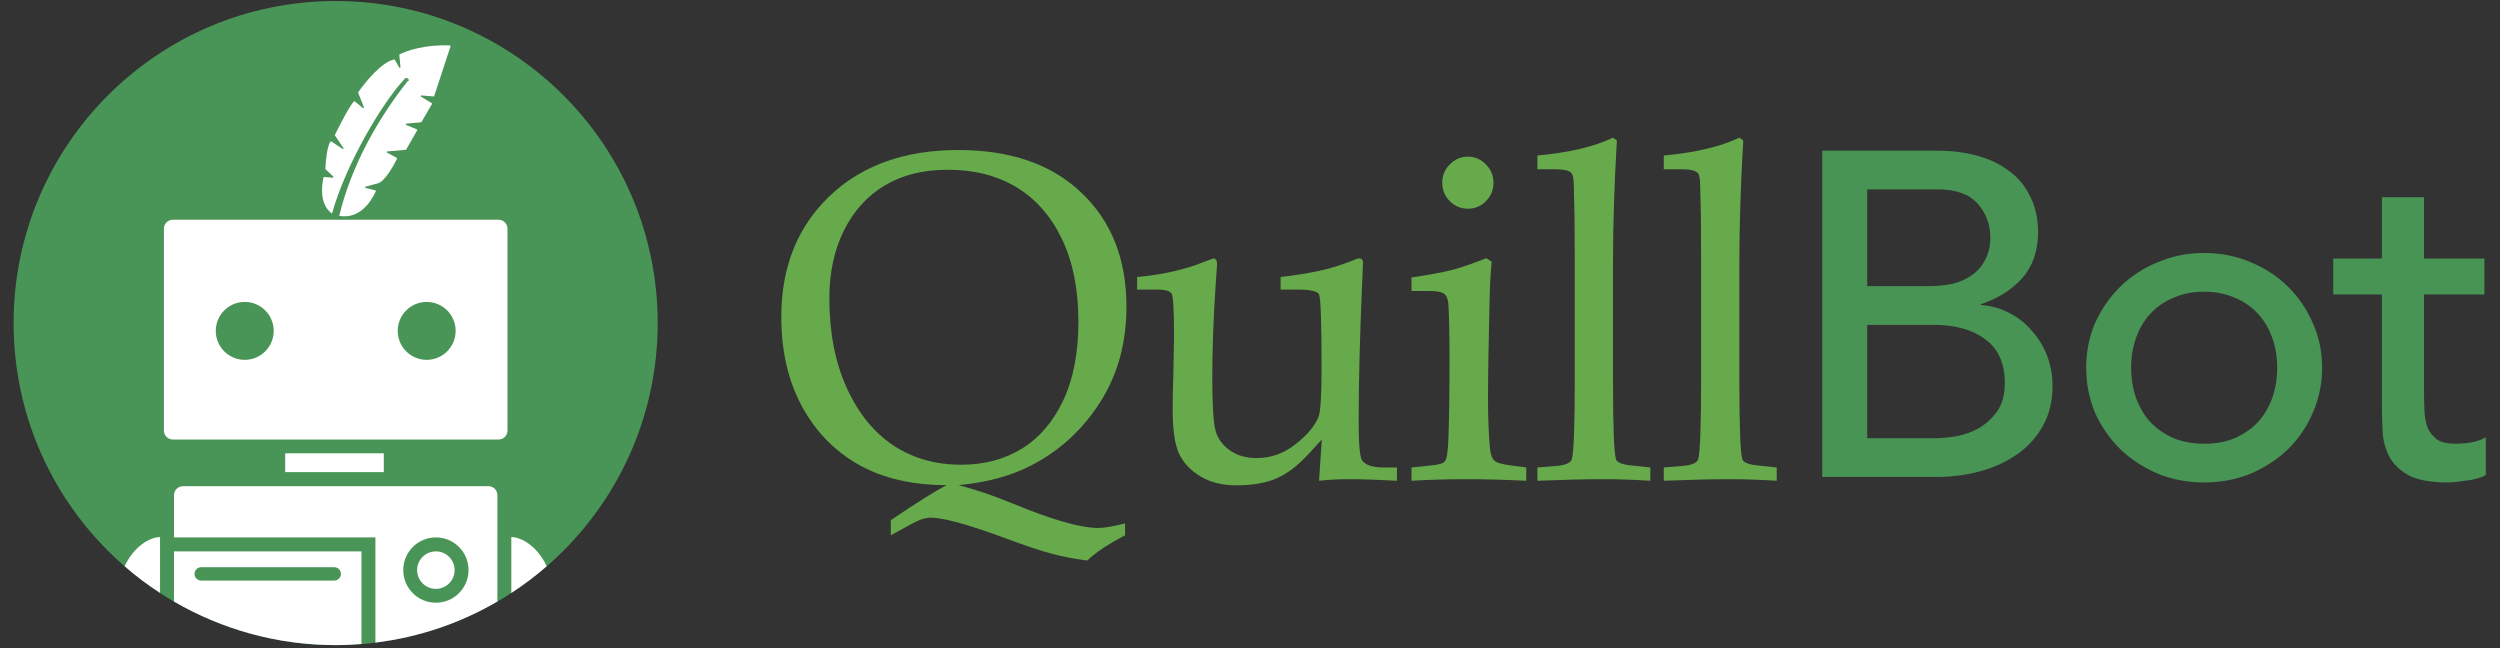<?xml version="1.0" encoding="UTF-8"?> <svg xmlns="http://www.w3.org/2000/svg" width="135" height="35" viewBox="0 0 135 35" fill="none"><rect x="0" y="0" width="135" height="35" fill="#333333" stroke="none"/><path d="M18.125 34.836C27.729 34.836 35.515 27.05 35.515 17.447C35.518 7.841 27.732 0.055 18.125 0.055C8.522 0.055 0.735 7.841 0.735 17.444C0.735 27.05 8.522 34.836 18.125 34.836Z" fill="#499557"></path><path d="M23.538 29.774C22.98 29.774 22.525 30.226 22.525 30.786C22.525 31.344 22.977 31.799 23.538 31.799C24.095 31.799 24.55 31.347 24.55 30.786C24.547 30.226 24.095 29.774 23.538 29.774Z" fill="white"></path><path fill-rule="evenodd" clip-rule="evenodd" d="M22.081 4.346L21.856 4.25L22.081 4.355C22.084 4.355 22.081 4.349 22.081 4.346Z" fill="white"></path><path fill-rule="evenodd" clip-rule="evenodd" d="M17.928 11.532C18.682 8.836 20.653 5.538 21.83 4.284L21.856 4.25C21.873 4.224 21.901 4.21 21.927 4.21C22.049 4.213 22.075 4.295 22.08 4.346L22.092 4.352L22.083 4.355L22.009 4.389C20.377 6.451 18.958 8.993 18.318 11.657C19.356 11.839 19.987 11 20.294 10.329C20.303 10.312 20.289 10.284 20.269 10.281L19.74 10.147C19.706 10.139 19.706 10.085 19.74 10.076L20.38 9.908C20.772 9.82 21.236 8.976 21.44 8.572C21.446 8.555 21.44 8.532 21.423 8.524L20.903 8.242C20.872 8.225 20.88 8.179 20.917 8.177L21.91 8.088C21.918 8.088 21.932 8.08 21.935 8.071L22.527 7.039C22.541 7.016 22.532 6.994 22.51 6.985L21.932 6.746C21.898 6.729 21.901 6.681 21.941 6.675L22.734 6.604C22.743 6.604 22.757 6.596 22.76 6.587L23.326 5.62C23.334 5.603 23.332 5.58 23.312 5.572L22.734 5.219C22.703 5.202 22.717 5.148 22.757 5.154L23.414 5.208C23.428 5.208 23.445 5.199 23.448 5.182L24.33 2.495C24.335 2.472 24.321 2.45 24.296 2.455C22.985 2.393 21.955 2.737 21.58 2.933C21.566 2.942 21.563 2.956 21.563 2.967L21.625 3.624C21.631 3.664 21.577 3.681 21.56 3.647L21.321 3.229C21.312 3.214 21.295 3.206 21.281 3.212C20.61 3.348 19.723 4.434 19.347 4.98C19.339 4.989 19.339 5.003 19.342 5.012L19.652 5.794C19.666 5.828 19.626 5.856 19.595 5.833L19.163 5.475C19.148 5.467 19.131 5.461 19.117 5.475C18.895 5.683 18.349 6.746 18.085 7.284C18.079 7.298 18.079 7.309 18.09 7.318L18.545 7.992C18.568 8.023 18.528 8.063 18.497 8.04L17.897 7.639C17.883 7.631 17.863 7.631 17.852 7.645C17.667 7.861 17.587 8.694 17.57 9.115C17.57 9.124 17.576 9.132 17.584 9.141L17.994 9.533C18.019 9.556 18.002 9.598 17.968 9.596L17.51 9.556C17.493 9.55 17.476 9.564 17.47 9.581C17.223 10.725 17.598 11.313 17.928 11.532Z" fill="white"></path><path d="M20.725 24.479H15.401V25.494H20.725V24.479Z" fill="white"></path><path fill-rule="evenodd" clip-rule="evenodd" d="M8.851 12.348V23.251C8.851 23.518 9.067 23.734 9.334 23.734H26.92C27.188 23.734 27.404 23.518 27.404 23.251V12.348C27.404 12.081 27.188 11.865 26.92 11.865H9.334C9.067 11.865 8.851 12.081 8.851 12.348ZM13.216 19.432C12.351 19.432 11.652 18.732 11.652 17.868C11.652 17.003 12.351 16.304 13.216 16.304C14.08 16.304 14.78 17.003 14.78 17.868C14.78 18.729 14.08 19.432 13.216 19.432ZM23.041 19.432C22.177 19.432 21.477 18.732 21.477 17.868C21.477 17.003 22.177 16.304 23.041 16.304C23.906 16.304 24.605 17.003 24.605 17.868C24.605 18.729 23.906 19.432 23.041 19.432Z" fill="white"></path><path d="M6.73 30.576C7.333 31.099 7.97 31.582 8.642 32.017V29.003C8.093 29.003 7.234 29.501 6.73 30.576Z" fill="white"></path><path d="M9.395 32.481C11.963 33.974 14.944 34.836 18.129 34.836C18.598 34.836 19.061 34.813 19.519 34.776V29.774H9.395V32.481V32.481ZM10.866 30.63H11.554H18.049C18.248 30.63 18.41 30.792 18.41 30.991C18.41 31.19 18.248 31.352 18.049 31.352H10.866C10.666 31.352 10.504 31.19 10.504 30.991C10.504 30.789 10.666 30.63 10.866 30.63Z" fill="white"></path><path d="M26.376 26.254H9.882C9.614 26.254 9.398 26.47 9.398 26.737V28.56V29.02H20.04H20.273V29.254V34.699C22.651 34.406 24.877 33.636 26.859 32.481V28.56V26.737C26.859 26.47 26.643 26.254 26.376 26.254ZM23.538 32.547C22.562 32.547 21.775 31.756 21.775 30.784C21.775 29.808 22.565 29.02 23.538 29.02C24.513 29.02 25.301 29.811 25.301 30.784C25.301 31.759 24.51 32.547 23.538 32.547Z" fill="white"></path><path d="M29.523 30.576C29.02 29.501 28.161 29.003 27.612 29.003V32.02C28.284 31.58 28.921 31.099 29.523 30.576Z" fill="white"></path><path d="M51.767 26.197C52.71 26.444 53.689 26.778 54.706 27.199C56.828 28.074 58.361 28.511 59.304 28.511C59.623 28.511 60.107 28.428 60.754 28.263V28.907C59.836 29.386 59.156 29.839 58.714 30.268C58.001 30.178 57.357 30.054 56.783 29.897C56.21 29.749 55.337 29.456 54.165 29.018C52.23 28.309 50.931 27.954 50.268 27.954C50.079 27.954 49.878 27.995 49.665 28.078C49.46 28.16 48.94 28.437 48.104 28.907V28.09C49.505 27.141 50.509 26.51 51.116 26.197C49.264 26.197 47.682 25.829 46.37 25.095C45.059 24.352 44.035 23.296 43.297 21.926C42.559 20.557 42.19 18.952 42.19 17.112C42.19 14.422 43.059 12.248 44.797 10.589C46.534 8.931 48.85 8.101 51.743 8.101C54.579 8.101 56.8 8.873 58.406 10.416C60.021 11.951 60.828 13.997 60.828 16.555C60.828 18.519 60.353 20.243 59.402 21.728C58.459 23.205 57.222 24.34 55.689 25.132C54.591 25.701 53.284 26.056 51.767 26.197ZM44.785 16.109C44.785 17.966 45.1 19.583 45.731 20.961C46.362 22.339 47.206 23.375 48.264 24.068C49.321 24.753 50.53 25.095 51.89 25.095C53.153 25.095 54.255 24.802 55.197 24.216C56.14 23.63 56.882 22.76 57.423 21.605C57.964 20.449 58.234 19.038 58.234 17.372C58.234 15.622 57.935 14.129 57.337 12.891C56.738 11.653 55.919 10.725 54.878 10.106C53.837 9.479 52.603 9.166 51.177 9.166C49.874 9.166 48.751 9.442 47.809 9.995C46.866 10.548 46.124 11.357 45.584 12.421C45.051 13.485 44.785 14.715 44.785 16.109Z" fill="#66AA4C"></path><path d="M71.229 25.961L71.377 23.733L70.651 24.526C70.086 25.144 69.508 25.582 68.918 25.838C68.336 26.085 67.615 26.209 66.754 26.209C66.017 26.209 65.382 26.052 64.849 25.738C64.316 25.425 63.927 25.021 63.681 24.526C63.443 24.022 63.324 23.23 63.324 22.149C63.324 21.588 63.337 20.936 63.361 20.194L63.398 18.201C63.398 16.806 63.357 16.031 63.275 15.874C63.201 15.717 62.943 15.639 62.501 15.639H61.406V14.958C62.521 14.859 63.55 14.653 64.492 14.339L65.513 13.956C65.652 13.956 65.722 14.059 65.722 14.265L65.636 15.527C65.521 17.277 65.463 18.902 65.463 20.404C65.463 21.906 65.525 22.867 65.648 23.288C65.771 23.701 66.029 24.047 66.422 24.328C66.816 24.6 67.295 24.736 67.861 24.736C68.623 24.736 69.32 24.488 69.951 23.993C70.59 23.498 71.008 22.999 71.205 22.496C71.311 22.207 71.365 21.337 71.365 19.884C71.365 17.442 71.32 16.113 71.229 15.899C71.147 15.726 70.779 15.639 70.123 15.639H69.152V14.958C69.996 14.859 70.713 14.744 71.303 14.612C71.893 14.48 72.516 14.282 73.172 14.018C73.254 13.976 73.328 13.956 73.393 13.956C73.532 13.956 73.602 14.034 73.602 14.191L73.553 15.342C73.43 18.164 73.368 20.648 73.368 22.793C73.368 23.997 73.43 24.686 73.553 24.86C73.733 25.116 74.123 25.244 74.721 25.244H75.434V25.961C74.409 25.904 73.541 25.875 72.828 25.875C72.295 25.875 71.762 25.904 71.229 25.961Z" fill="#66AA4C"></path><path d="M79.27 8.46C79.647 8.46 79.971 8.601 80.241 8.881C80.512 9.153 80.647 9.483 80.647 9.871C80.647 10.259 80.512 10.589 80.241 10.861C79.971 11.134 79.647 11.27 79.27 11.27C78.885 11.27 78.557 11.134 78.287 10.861C78.016 10.589 77.881 10.259 77.881 9.871C77.881 9.483 78.016 9.153 78.287 8.881C78.557 8.601 78.885 8.46 79.27 8.46ZM80.254 13.943L80.549 14.129C80.491 14.748 80.454 15.428 80.438 16.171C80.381 18.581 80.352 20.359 80.352 21.506C80.352 22.578 80.389 23.494 80.463 24.253C80.495 24.55 80.573 24.757 80.696 24.872C80.819 24.988 81.114 25.074 81.581 25.132L82.417 25.244V25.961C81.221 25.904 80.131 25.875 79.147 25.875C78.18 25.875 77.205 25.904 76.221 25.961V25.244L77.278 25.132C77.688 25.099 77.938 25.025 78.028 24.909C78.127 24.785 78.188 24.385 78.213 23.709C78.254 22.661 78.274 21.217 78.274 19.377C78.274 18.098 78.254 17.112 78.213 16.419C78.196 16.163 78.123 15.981 77.992 15.874C77.869 15.767 77.586 15.713 77.143 15.713H76.221V14.983C77.221 14.834 77.955 14.698 78.422 14.575C78.897 14.451 79.508 14.24 80.254 13.943Z" fill="#66AA4C"></path><path d="M87.311 7.582C87.171 9.999 87.102 12.186 87.102 14.141V20.503C87.102 23.028 87.155 24.46 87.262 24.798C87.319 24.971 87.59 25.083 88.073 25.132L89.118 25.244V25.961C88.225 25.904 87.372 25.875 86.561 25.875C85.659 25.875 84.479 25.904 83.02 25.961V25.244L84.078 25.157C84.545 25.116 84.811 24.996 84.877 24.798C84.983 24.476 85.037 23.012 85.037 20.404V14.079L85.024 11.703L84.987 10.082C84.987 9.677 84.942 9.43 84.852 9.339C84.721 9.207 84.446 9.141 84.028 9.141H83.02V8.398C84.725 8.242 86.086 7.92 87.102 7.433L87.311 7.582Z" fill="#66AA4C"></path><path d="M94.135 7.582C93.995 9.999 93.925 12.186 93.925 14.141V20.503C93.925 23.028 93.979 24.46 94.085 24.798C94.143 24.971 94.413 25.083 94.897 25.132L95.942 25.244V25.961C95.048 25.904 94.196 25.875 93.385 25.875C92.483 25.875 91.303 25.904 89.844 25.961V25.244L90.901 25.157C91.368 25.116 91.635 24.996 91.7 24.798C91.807 24.476 91.86 23.012 91.86 20.404V14.079L91.848 11.703L91.811 10.082C91.811 9.677 91.766 9.43 91.676 9.339C91.545 9.207 91.27 9.141 90.852 9.141H89.844V8.398C91.549 8.242 92.909 7.92 93.925 7.433L94.135 7.582Z" fill="#66AA4C"></path><path d="M98.401 8.136H104.619C105.394 8.136 106.111 8.227 106.768 8.409C107.442 8.592 108.015 8.866 108.487 9.231C108.975 9.579 109.354 10.035 109.624 10.599C109.911 11.147 110.054 11.794 110.054 12.54C110.054 13.552 109.767 14.382 109.194 15.029C108.621 15.659 107.88 16.124 106.97 16.422V16.472C107.509 16.505 108.015 16.646 108.487 16.895C108.958 17.127 109.363 17.443 109.7 17.841C110.054 18.222 110.332 18.67 110.534 19.184C110.736 19.699 110.837 20.255 110.837 20.852C110.837 21.648 110.669 22.353 110.332 22.967C110.012 23.564 109.565 24.07 108.992 24.485C108.419 24.9 107.754 25.215 106.995 25.431C106.237 25.646 105.42 25.754 104.543 25.754H98.401V8.136ZM100.828 15.452H104.139C104.594 15.452 105.024 15.41 105.428 15.327C105.832 15.228 106.186 15.07 106.49 14.854C106.793 14.639 107.029 14.365 107.197 14.033C107.383 13.701 107.476 13.295 107.476 12.814C107.476 12.117 107.248 11.512 106.793 10.997C106.338 10.483 105.622 10.226 104.644 10.226H100.828V15.452ZM100.828 23.664H104.392C104.762 23.664 105.167 23.631 105.605 23.564C106.06 23.481 106.481 23.332 106.869 23.116C107.256 22.884 107.585 22.577 107.855 22.196C108.124 21.814 108.259 21.308 108.259 20.678C108.259 19.632 107.914 18.853 107.223 18.338C106.532 17.808 105.597 17.542 104.417 17.542H100.828V23.664Z" fill="#479455"></path><path d="M115.081 19.856C115.081 20.454 115.174 21.009 115.359 21.524C115.544 22.021 115.806 22.453 116.143 22.818C116.48 23.166 116.893 23.448 117.381 23.664C117.87 23.863 118.418 23.962 119.024 23.962C119.631 23.962 120.179 23.863 120.667 23.664C121.156 23.448 121.569 23.166 121.906 22.818C122.243 22.453 122.504 22.021 122.69 21.524C122.875 21.009 122.968 20.454 122.968 19.856C122.968 19.259 122.875 18.712 122.69 18.214C122.504 17.7 122.243 17.268 121.906 16.92C121.569 16.555 121.156 16.273 120.667 16.074C120.179 15.858 119.631 15.75 119.024 15.75C118.418 15.75 117.87 15.858 117.381 16.074C116.893 16.273 116.48 16.555 116.143 16.92C115.806 17.268 115.544 17.7 115.359 18.214C115.174 18.712 115.081 19.259 115.081 19.856ZM112.654 19.856C112.654 18.994 112.815 18.189 113.135 17.443C113.472 16.696 113.927 16.041 114.5 15.477C115.073 14.913 115.747 14.473 116.522 14.158C117.297 13.826 118.131 13.66 119.024 13.66C119.917 13.66 120.752 13.826 121.527 14.158C122.302 14.473 122.976 14.913 123.549 15.477C124.122 16.041 124.569 16.696 124.889 17.443C125.226 18.189 125.394 18.994 125.394 19.856C125.394 20.719 125.226 21.532 124.889 22.295C124.569 23.042 124.122 23.697 123.549 24.261C122.976 24.808 122.302 25.248 121.527 25.58C120.752 25.895 119.917 26.053 119.024 26.053C118.131 26.053 117.297 25.895 116.522 25.58C115.747 25.248 115.073 24.808 114.5 24.261C113.927 23.697 113.472 23.042 113.135 22.295C112.815 21.532 112.654 20.719 112.654 19.856Z" fill="#479455"></path><path d="M134.159 15.9H130.898V21.25C130.898 21.582 130.907 21.913 130.924 22.245C130.941 22.561 131 22.851 131.101 23.116C131.219 23.365 131.387 23.573 131.606 23.738C131.842 23.888 132.179 23.962 132.617 23.962C132.887 23.962 133.165 23.938 133.451 23.888C133.738 23.838 133.999 23.747 134.235 23.614V25.655C133.965 25.804 133.612 25.903 133.173 25.953C132.752 26.02 132.424 26.053 132.188 26.053C131.311 26.053 130.629 25.937 130.14 25.704C129.668 25.456 129.314 25.14 129.078 24.759C128.859 24.377 128.725 23.954 128.674 23.49C128.64 23.009 128.623 22.527 128.623 22.046V15.9H125.995V13.959H128.623V10.649H130.898V13.959H134.159V15.9Z" fill="#479455"></path></svg> 